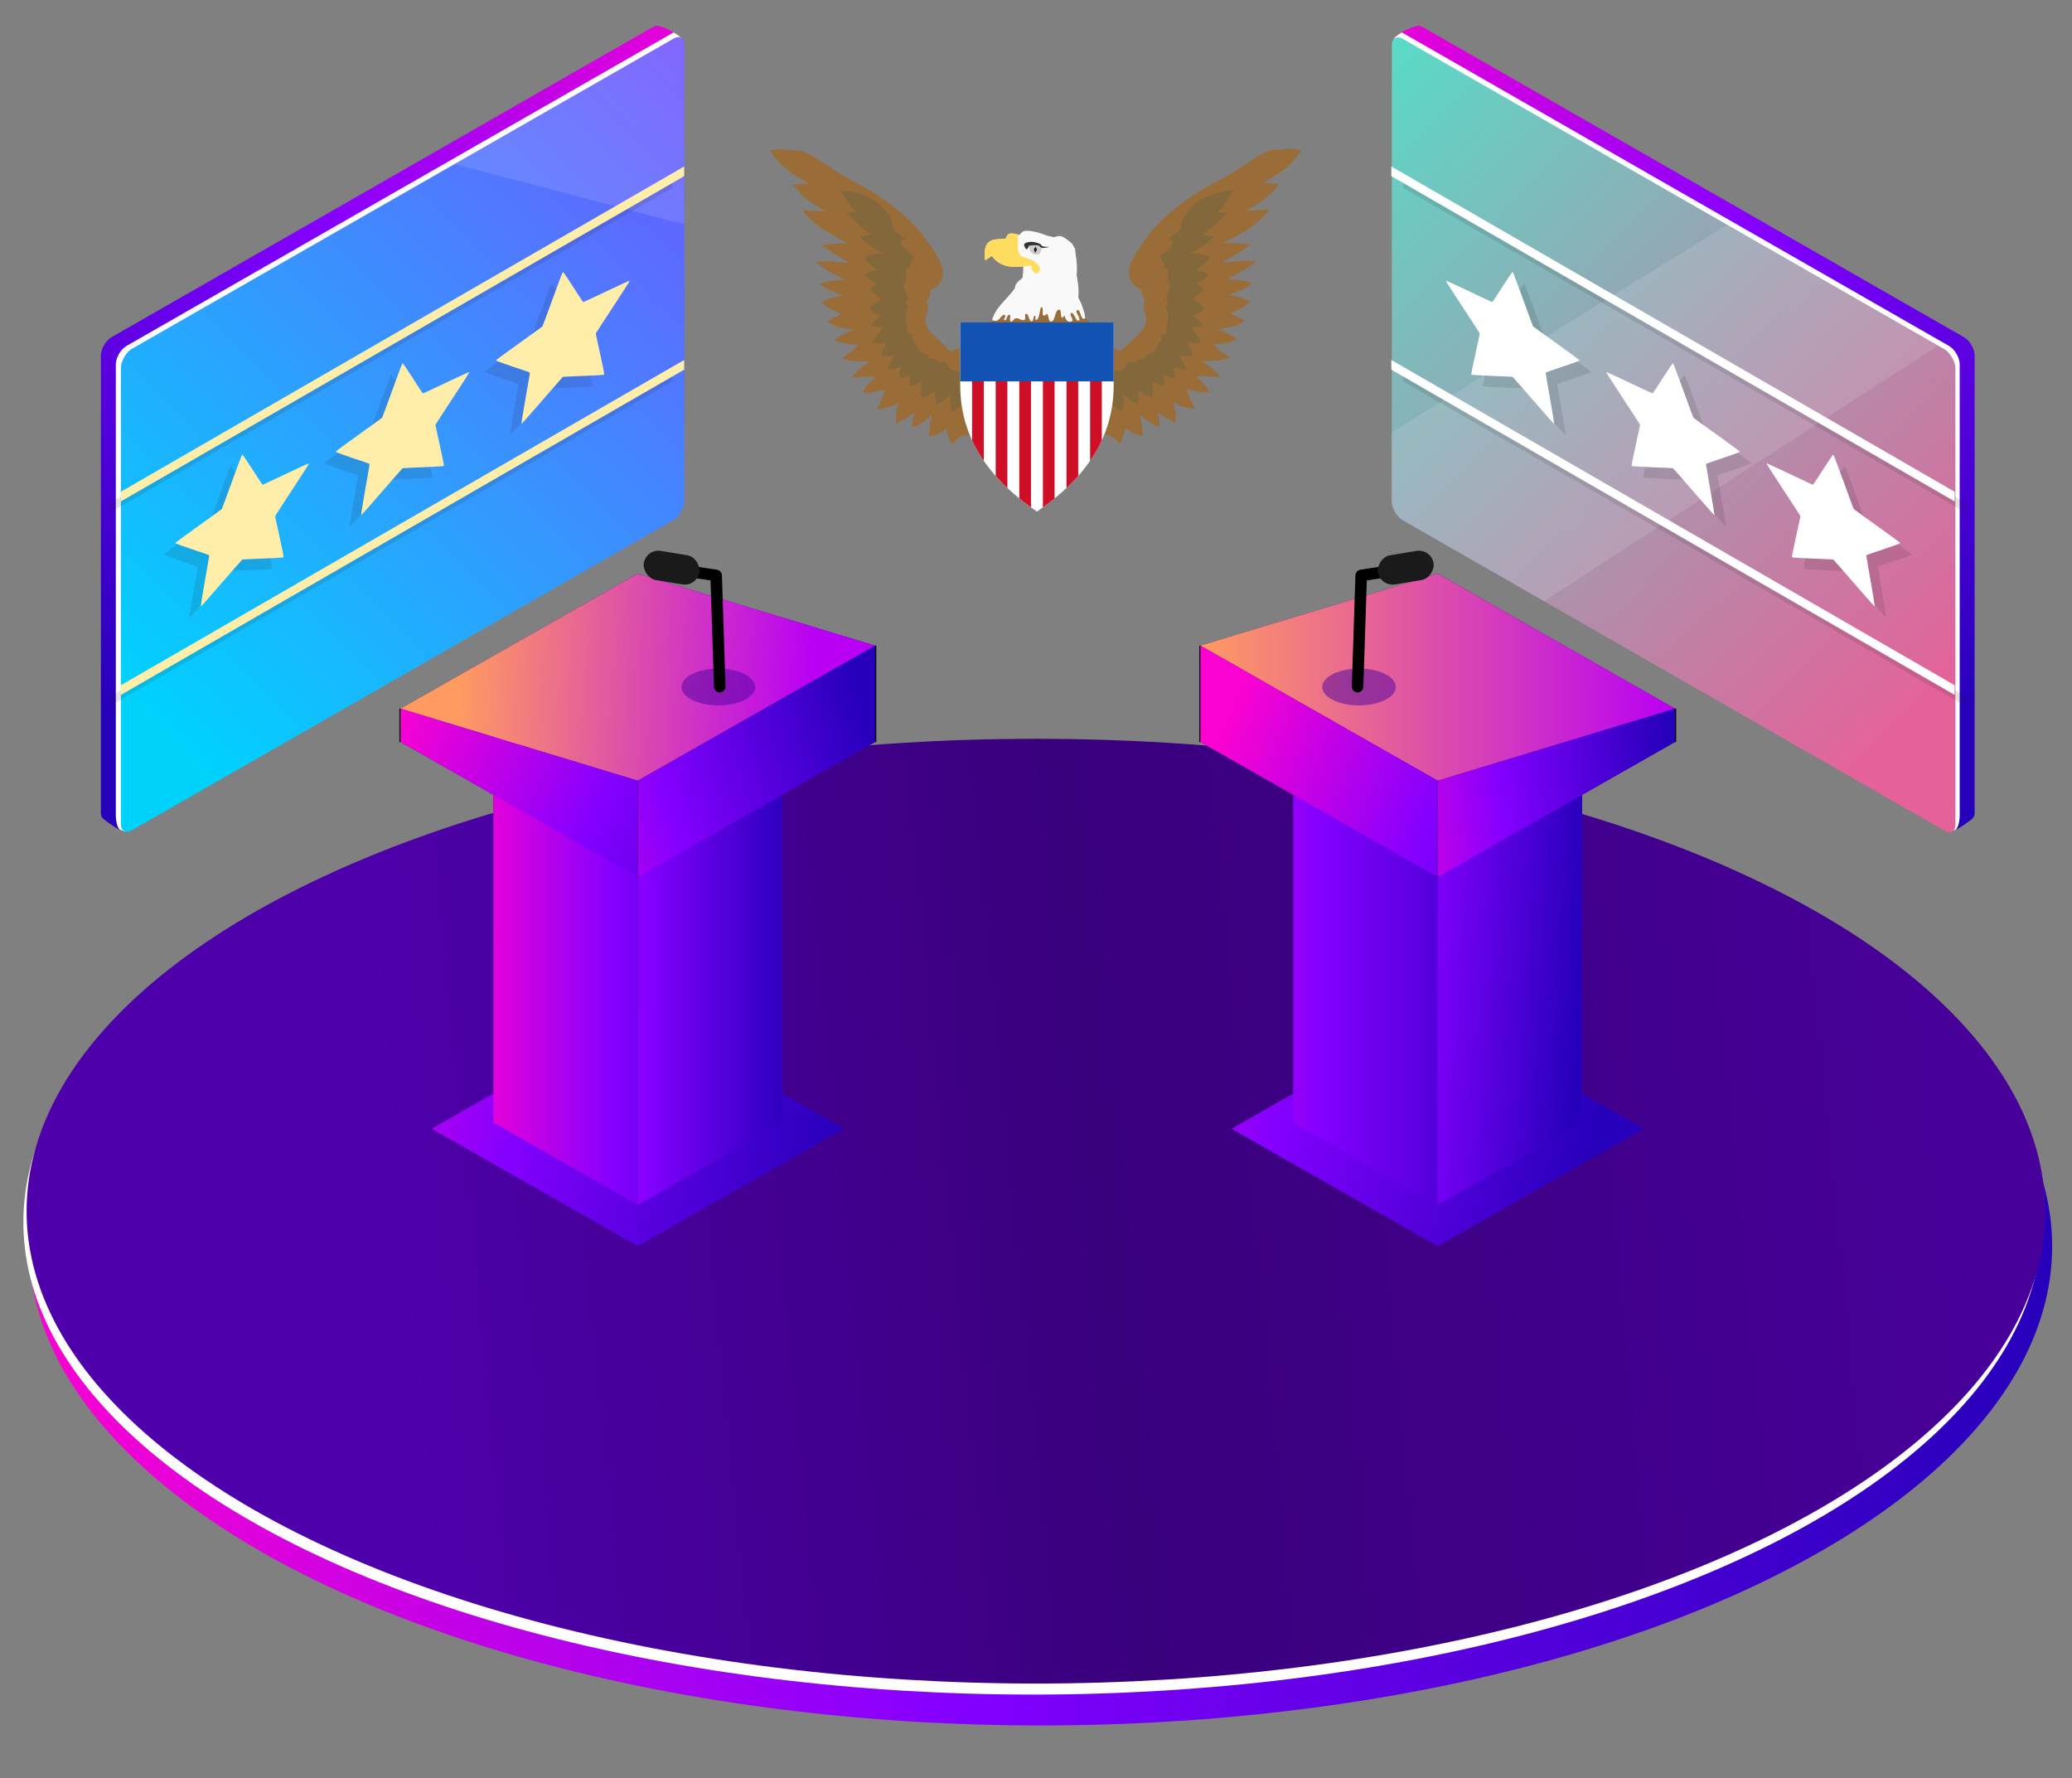 <svg xmlns="http://www.w3.org/2000/svg" xmlns:xlink="http://www.w3.org/1999/xlink" width="717.529" height="615.67" fill="none"><rect width="100%" height="100%" fill="#808080" stroke="none"/><defs><linearGradient id="c"><stop offset="0" style="stop-color:#fa02d1;stop-opacity:1"/><stop offset=".455" style="stop-color:#8400ff;stop-opacity:1"/><stop offset="1" style="stop-color:#2600ba;stop-opacity:1"/></linearGradient><linearGradient xlink:href="#b" id="k" x1="64.583" x2="451.458" y1="74.339" y2="359.723" gradientTransform="translate(460.854 -275.401) scale(.572)" gradientUnits="userSpaceOnUse"/><linearGradient xlink:href="#c" id="j" x1="60.078" x2="395.227" y1="100.551" y2="583.135" gradientTransform="translate(399.87 -46.296) scale(.572)" gradientUnits="userSpaceOnUse"/><linearGradient xlink:href="#d" id="i" x1="-2063.64" x2="-1497.423" y1="1205.219" y2="1150.219" gradientTransform="matrix(1 0 0 1 2290.738 -637.725)" gradientUnits="userSpaceOnUse"/><linearGradient id="d"><stop offset="0" style="stop-color:#4e00aa;stop-opacity:1"/><stop offset=".43" style="stop-color:#39007c;stop-opacity:1"/><stop offset="1" style="stop-color:#48009a;stop-opacity:1"/></linearGradient><linearGradient xlink:href="#e" id="h" x1="-2195.64" x2="-1493.423" y1="1149.219" y2="1149.219" gradientTransform="matrix(1.002 0 0 1.014 2296.528 -642.026)" gradientUnits="userSpaceOnUse"/><linearGradient id="e"><stop offset="0" style="stop-color:#fa02d1;stop-opacity:1"/><stop offset=".455" style="stop-color:#8400ff;stop-opacity:1"/><stop offset="1" style="stop-color:#2600ba;stop-opacity:1"/></linearGradient><linearGradient xlink:href="#f" id="m" x1="64.583" x2="451.458" y1="74.339" y2="359.723" gradientTransform="translate(-363.096 134.211) scale(.572)" gradientUnits="userSpaceOnUse"/><linearGradient xlink:href="#c" id="l" x1="60.078" x2="395.227" y1="100.551" y2="583.135" gradientTransform="matrix(-.572 0 0 .572 315.049 -46.296)" gradientUnits="userSpaceOnUse"/><linearGradient id="f"><stop offset="0" style="stop-color:#7e45ff;stop-opacity:1"/><stop offset="1" style="stop-color:#00d2fe;stop-opacity:1"/></linearGradient><linearGradient id="g"><stop offset="0" style="stop-color:#ff9b61;stop-opacity:1"/><stop offset="1" style="stop-color:#b900f5;stop-opacity:1"/></linearGradient><linearGradient id="b"><stop offset="0" style="stop-color:#4ae8cd;stop-opacity:1"/><stop offset="1" style="stop-color:#e56199;stop-opacity:1"/></linearGradient><linearGradient xlink:href="#c" id="o" x1="337.921" x2="525.321" y1="292.207" y2="292.207" gradientTransform="matrix(.779 0 0 .779 129.633 112.429)" gradientUnits="userSpaceOnUse"/><linearGradient xlink:href="#c" id="p" x1="409.798" x2="539.804" y1="278.418" y2="285.577" gradientTransform="matrix(.779 0 0 .779 129.633 112.429)" gradientUnits="userSpaceOnUse"/><linearGradient xlink:href="#g" id="q" x1="370.127" x2="581.078" y1="156.625" y2="156.625" gradientTransform="matrix(.779 0 0 .779 129.633 112.429)" gradientUnits="userSpaceOnUse"/><linearGradient xlink:href="#e" id="r" x1="439.54" x2="581.078" y1="222.89" y2="208.04" gradientTransform="matrix(.779 0 0 .779 129.633 112.429)" gradientUnits="userSpaceOnUse"/><linearGradient xlink:href="#c" id="s" x1="383.283" x2="585.087" y1="173.886" y2="256.153" gradientTransform="matrix(.779 0 0 .779 129.633 112.429)" gradientUnits="userSpaceOnUse"/><linearGradient xlink:href="#e" id="n" x1="281.974" x2="541.231" y1="348.317" y2="396.317" gradientTransform="matrix(.779 0 0 .779 129.633 112.429)" gradientUnits="userSpaceOnUse"/><linearGradient xlink:href="#c" id="y" x1="539.864" x2="370.127" y1="235.492" y2="185.442" gradientTransform="matrix(-.779 0 0 .779 593.762 112.429)" gradientUnits="userSpaceOnUse"/><linearGradient xlink:href="#e" id="x" x1="581.079" x2="385.993" y1="170.625" y2="263.229" gradientTransform="matrix(-.779 0 0 .779 593.762 112.429)" gradientUnits="userSpaceOnUse"/><linearGradient xlink:href="#g" id="w" x1="554.944" x2="397.544" y1="142.507" y2="148.924" gradientTransform="matrix(-.779 0 0 .779 593.762 112.429)" gradientUnits="userSpaceOnUse"/><linearGradient xlink:href="#c" id="v" x1="553.545" x2="405.041" y1="246.332" y2="246.332" gradientTransform="matrix(-.779 0 0 .779 593.762 112.429)" gradientUnits="userSpaceOnUse"/><linearGradient xlink:href="#c" id="u" x1="526.589" x2="405.96" y1="263.889" y2="263.889" gradientTransform="matrix(-.779 0 0 .779 593.762 112.429)" gradientUnits="userSpaceOnUse"/><linearGradient xlink:href="#e" id="t" x1="643.909" x2="383.973" y1="305.963" y2="357.318" gradientTransform="matrix(-.779 0 0 .779 593.762 112.429)" gradientUnits="userSpaceOnUse"/></defs><g transform="translate(-87.5 -92.125)"><ellipse cx="447.875" cy="523.663" rx="350.283" ry="165.906" style="fill:url(#h);fill-opacity:1;stroke:none;stroke-width:3.241;stroke-linecap:round;stroke-linejoin:round;paint-order:stroke fill markers"/><ellipse cx="445.093" cy="515.318" rx="349.5" ry="163.563" style="fill:#fff;fill-opacity:1;stroke:none;stroke-width:3.215;stroke-linecap:round;stroke-linejoin:round;paint-order:stroke fill markers"/><ellipse cx="446.208" cy="511.493" rx="349.5" ry="163.563" style="fill:url(#i);fill-opacity:1;stroke:none;stroke-width:3.215;stroke-linecap:round;stroke-linejoin:round;paint-order:stroke fill markers"/></g><g transform="translate(1.915)"><path d="M489.193 8.924a.867.867 0 0 0-.128.016c-.8.17-1.702.461-2.614.825-2.411.962-4.886 2.448-5.713 3.65.245.563.482 1.12.492 1.185l1.698.336s3.16.592 3.26.592l.032-.012V169.17c0 2.398 1.675 5.289 3.756 6.48l183.292 112.24c2.443-.012 7.797-4.334 8.031-4.602.378-.46.597-1.14.597-2.006V123.2c0-2.398-1.675-5.288-3.756-6.48L490.76 9.359c-.493-.19-1.113-.461-1.566-.435z" style="fill:url(#j);fill-opacity:1;stroke:none;stroke-width:.701;stroke-linecap:round;stroke-linejoin:round;paint-order:fill markers stroke"/><path d="M483.54 11.228c-1.25.729-2.324 1.492-2.802 2.187.245.563.482 1.12.492 1.185l1.698.336s3.16.592 3.26.592l.032-.012V169.17c0 2.398 1.675 5.289 3.756 6.48l183.291 112.24c.55-.003 1.255-.242 2.007-.585.774-.63 1.282-1.926 1.454-4.655V126.23c0-2.399-1.675-5.288-3.756-6.48L483.645 11.276c-.035-.02-.068-.03-.103-.048h-.001z" style="fill:#fff;fill-opacity:1;stroke:none;stroke-width:.701;stroke-linecap:round;stroke-linejoin:round;paint-order:fill markers stroke"/><rect width="224.834" height="166.685" x="553.087" y="-263.775" ry="4.328" style="fill:url(#k);fill-opacity:1;stroke:none;stroke-width:.752;stroke-linecap:round;stroke-linejoin:round;paint-order:fill markers stroke" transform="skewY(29.811) scale(.868 1)"/><path d="M596.25 77.846c-32.204 19.82-87.445 54.006-116.351 71.904v23.789c0 2.398 1.675 5.288 3.755 6.48l49.102 28.134 136.45-88.507z" style="opacity:.12;fill:#fff;stroke:none;stroke-width:.572px;stroke-linecap:butt;stroke-linejoin:miter;stroke-opacity:1"/><path d="M225.726 8.924a.867.867 0 0 1 .129.016c.8.17 1.702.461 2.613.825h.001c2.41.962 4.886 2.448 5.712 3.65-.244.563-.482 1.12-.491 1.185l-1.699.336s-3.16.592-3.259.592l-.033-.012V169.17c0 2.398-1.675 5.289-3.755 6.48L41.652 287.89c-2.443-.012-7.798-4.334-8.032-4.602-.377-.46-.596-1.14-.596-2.006V123.2c0-2.398 1.675-5.288 3.755-6.48L224.161 9.359c.493-.19 1.112-.461 1.565-.435z" style="fill:url(#l);fill-opacity:1;stroke:none;stroke-width:.701;stroke-linecap:round;stroke-linejoin:round;paint-order:fill markers stroke"/><path d="M231.38 11.228c1.249.729 2.323 1.492 2.801 2.187-.244.563-.482 1.12-.491 1.185l-1.699.336s-3.16.592-3.259.592l-.033-.012V169.17c0 2.398-1.674 5.289-3.755 6.48L41.652 287.89c-.549-.003-1.255-.242-2.006-.585-.774-.63-1.283-1.926-1.454-4.655V126.23c0-2.399 1.675-5.288 3.755-6.48L231.274 11.276c.035-.02.069-.03.104-.048h.001z" style="fill:#fff;fill-opacity:1;stroke:none;stroke-width:.701;stroke-linecap:round;stroke-linejoin:round;paint-order:fill markers stroke"/><rect width="224.834" height="166.685" x="-270.862" y="145.837" ry="4.328" style="fill:url(#m);fill-opacity:1;stroke:none;stroke-width:.752;stroke-linecap:round;stroke-linejoin:round;paint-order:fill markers stroke" transform="matrix(-.868 .497 0 1 0 0)"/><path d="M232.729 12.834c-.45.04-.943.202-1.463.5l-75.864 43.465 79.618 20.9V15.512c0-1.799-.943-2.795-2.291-2.678z" style="opacity:.12;fill:#fff;stroke:none;stroke-width:1px;stroke-linecap:butt;stroke-linejoin:miter;stroke-opacity:1"/><path d="M231.02 61.643 35.936 174.275v3.348L231.02 64.993ZM189 98.173c-.306.183-6.812 18.5-7.06 18.827-.248.328-15.995 11.422-16.09 11.77-.094.347 11.632 4.018 11.727 4.253.095.236-3.133 17.667-2.885 17.7.248.032 14.002-16.015 14.309-16.198.306-.182 14.058-.504 14.306-.832.248-.327-2.979-13.915-2.884-14.263.094-.348 11.823-17.978 11.728-18.213-.094-.235-15.844 7.413-16.092 7.38-.248-.032-6.752-10.606-7.058-10.423zm42.02 30.47L35.936 241.275v3.348l195.084-112.63Zm-97.54 1.152c-.307.182-6.813 18.498-7.061 18.826-.248.328-15.995 11.422-16.09 11.77-.095.348 11.632 4.02 11.726 4.255.095.236-3.132 17.665-2.884 17.698.248.032 14.002-16.013 14.308-16.196.307-.182 14.059-.504 14.307-.832.248-.327-2.98-13.917-2.885-14.265.095-.348 11.823-17.976 11.729-18.211-.095-.235-15.844 7.413-16.092 7.38-.248-.032-6.752-10.607-7.059-10.425zm-55.522 31.623c-.307.182-6.813 18.498-7.06 18.826-.249.328-15.996 11.422-16.09 11.77-.095.348 11.631 4.018 11.726 4.254.095.235-3.133 17.666-2.885 17.699.248.032 14.002-16.015 14.309-16.197.306-.183 14.059-.505 14.306-.833.248-.327-2.979-13.915-2.884-14.263.094-.348 11.823-17.978 11.728-18.213-.094-.235-15.844 7.413-16.092 7.38-.248-.032-6.752-10.605-7.058-10.423z" style="opacity:.12;fill:#1a1a1a;fill-opacity:1;stroke:none;stroke-width:.701;stroke-linecap:round;stroke-linejoin:round;paint-order:fill markers stroke"/><path d="M236.936 57.643 41.852 170.275v3.348l195.084-112.63v-3.35zm-42.02 36.53c-.306.183-6.813 18.5-7.06 18.827-.249.328-15.996 11.422-16.09 11.77-.095.347 11.631 4.018 11.726 4.253.095.236-3.133 17.667-2.885 17.7.248.032 14.003-16.015 14.309-16.198.307-.182 14.059-.504 14.307-.832.248-.327-2.98-13.915-2.885-14.263.095-.348 11.823-17.978 11.728-18.213-.094-.235-15.843 7.413-16.091 7.38-.248-.032-6.752-10.606-7.059-10.423zm42.02 30.47L41.852 237.275v3.348l195.084-112.63v-3.35zm-97.541 1.152c-.307.182-6.813 18.498-7.061 18.826-.248.328-15.995 11.422-16.09 11.77-.095.347 11.632 4.02 11.727 4.255.094.236-3.133 17.665-2.885 17.698.248.032 14.002-16.013 14.309-16.196.306-.182 14.058-.504 14.306-.832.248-.327-2.98-13.917-2.885-14.265.095-.348 11.824-17.976 11.729-18.211-.095-.235-15.844 7.413-16.092 7.38-.248-.032-6.752-10.607-7.058-10.425zm-55.522 31.623c-.306.182-6.813 18.498-7.06 18.826-.248.328-15.996 11.422-16.09 11.77-.095.348 11.632 4.018 11.726 4.254.095.235-3.133 17.666-2.885 17.699.248.032 14.003-16.015 14.309-16.197.307-.183 14.059-.505 14.307-.833.248-.327-2.98-13.915-2.885-14.263.095-.348 11.823-17.978 11.728-18.213-.094-.235-15.843 7.413-16.091 7.38-.248-.032-6.752-10.605-7.059-10.423z" style="fill:#fea;fill-opacity:1;stroke:none;stroke-width:.701;stroke-linecap:round;stroke-linejoin:round;paint-order:fill markers stroke" transform="translate(-1.915)"/><path d="M483.906 61.643 678.99 174.275v3.348L483.906 64.993Zm42.02 36.53c.306.183 6.812 18.5 7.06 18.827.248.328 15.995 11.422 16.09 11.77.095.347-11.632 4.018-11.727 4.253-.094.236 3.133 17.667 2.885 17.7-.248.032-14.002-16.015-14.308-16.198-.307-.182-14.06-.504-14.307-.832-.248-.327 2.98-13.915 2.885-14.263-.095-.348-11.824-17.978-11.729-18.213.095-.235 15.844 7.413 16.092 7.38.248-.032 6.752-10.606 7.059-10.423zm-42.02 30.47L678.99 241.275v3.348l-195.084-112.63Zm97.541 1.152c.307.182 6.813 18.498 7.06 18.826.249.328 15.996 11.422 16.09 11.77.095.348-11.631 4.02-11.726 4.255-.095.236 3.133 17.665 2.885 17.698-.248.032-14.002-16.013-14.309-16.196-.306-.182-14.059-.504-14.307-.832-.248-.327 2.98-13.917 2.885-14.265-.095-.348-11.823-17.976-11.728-18.211.094-.235 15.843 7.413 16.091 7.38.248-.032 6.753-10.607 7.06-10.425zm55.522 31.623c.306.182 6.812 18.498 7.06 18.826.248.328 15.995 11.422 16.09 11.77.095.348-11.632 4.018-11.727 4.254-.094.235 3.133 17.666 2.885 17.699-.248.032-14.002-16.015-14.308-16.197-.307-.183-14.06-.505-14.307-.833-.248-.327 2.98-13.915 2.885-14.263-.095-.348-11.824-17.978-11.729-18.213.095-.235 15.844 7.413 16.092 7.38.248-.032 6.752-10.605 7.059-10.423z" style="opacity:.12;fill:#1a1a1a;fill-opacity:1;stroke:none;stroke-width:.701;stroke-linecap:round;stroke-linejoin:round;paint-order:fill markers stroke"/><path d="M479.906 57.643 674.99 170.275v3.348L479.906 60.993Zm42.02 36.53c.306.183 6.812 18.5 7.06 18.827.248.328 15.995 11.422 16.09 11.77.095.347-11.632 4.018-11.727 4.253-.094.236 3.133 17.667 2.885 17.7-.248.032-14.002-16.015-14.308-16.198-.307-.182-14.06-.504-14.307-.832-.248-.327 2.98-13.915 2.885-14.263-.095-.348-11.824-17.978-11.729-18.213.095-.235 15.844 7.413 16.092 7.38.248-.032 6.752-10.606 7.059-10.423zm-42.02 30.47L674.99 237.275v3.348l-195.084-112.63Zm97.541 1.152c.307.182 6.813 18.498 7.06 18.826.249.328 15.996 11.422 16.09 11.77.095.347-11.631 4.02-11.726 4.255-.095.236 3.133 17.665 2.885 17.698-.248.032-14.002-16.013-14.309-16.196-.306-.182-14.059-.504-14.307-.832-.248-.327 2.98-13.917 2.885-14.265-.095-.348-11.823-17.976-11.728-18.211.094-.235 15.843 7.413 16.091 7.38.248-.032 6.753-10.607 7.06-10.425zm55.522 31.623c.306.182 6.812 18.498 7.06 18.826.248.328 15.995 11.422 16.09 11.77.095.348-11.632 4.018-11.727 4.254-.094.235 3.133 17.666 2.885 17.699-.248.032-14.002-16.015-14.308-16.197-.307-.183-14.06-.505-14.307-.833-.248-.327 2.98-13.915 2.885-14.263-.095-.348-11.824-17.978-11.729-18.213.095-.235 15.844 7.413 16.092 7.38.248-.032 6.752-10.605 7.059-10.423z" style="fill:#fff;fill-opacity:1;stroke:none;stroke-width:.701;stroke-linecap:round;stroke-linejoin:round;paint-order:fill markers stroke"/><path d="M377.835 91.5c1.583.979 3.166 1.88 4.75 4 1.424-2.38 2.229-4.798 2.5-7.25 2.399 1.881 4.902 3.483 8 3.5-.07-3.051-.473-6.213-1.25-9.5 2.631 2.404 5.417 4.5 8.75 5.5.458-2.408-.318-4.57-1-6.75 2.437 1.694 4.649 3.404 8.5 5 .146-3.176-.012-6.308-1.5-9.25 3.137 1.475 6.411 2.677 10.25 2.75-1.506-2.661-2.715-5.618-3.75-8.75 3.248.626 6.318 1.689 10 1.25-1.045-3.039-3.314-4.853-5.5-6.75 1.677-1.143 6.976-.114 10.75 0-2.216-2.737-4.858-5.219-8.25-7.25 4.182-.357 8.363.28 12.545-1.78-3.008-1.908-5.907-3.831-7.295-5.97 3.583-.124 7.166-.477 10.75-2-3.161-2.71-6.066-3.628-9-4.75 4.259-.69 8.664-.843 12.25-4a83.661 83.661 0 0 1-6.5-3.25c3.127-1.369 6.325-2.525 9-5.25-3.012-1.773-6.259-2.375-9.5-3 3.416-1.482 6.833-2.454 10.25-5.25-3.75-1.667-7.5-1.676-11.25-2 4.644-2.364 9.295-4.717 13.25-8-5.88-.726-10.484.145-15.5.5 4.245-2.678 8.385-4.528 12.778-8.351-4.946-.279-7.986-.773-12.278-.399 7.912-4.311 16.054-8.428 21-15.25-3.528.194-7.169.502-10.25.25 5.6-2.82 10.547-6.575 14.5-11.75-2.33-.423-4.707-.774-7.5-.5 7.987-4.128 14.236-8.988 17.75-15-3.368-.926-6.898-.718-10.5 0-5.804-1.566-14.385 7.24-27.53 14.037-13.047 6.749-26.727 16.59-34.47 28.963-7.327 9.693-8.003 16.684-.25 20.25.42 1.619.073 3.347 2 4.75-1.25 2.111-.857 4.405 0 6.75.82 2.526-.008 4.684-1.25 6.75-3.785 4.057-7.045 6.963-10.25 9.75l-5-2.25-11-13.25c.043-1.167-.33-2.333-.75-3.5-.96-3.301-1.504-3.696-2.25-5.5.402-4.069-.249-7.085-.75-10.25.47-4.637-.36-7.974-.75-11.75l-1.25-2.25s-3.194-3.059-5.25-3.5c-.991-.213-3 .5-3 .5l-3.25-.75s-7.062-2.934-10.5-2c-.855.232-2 1.75-2 1.75s-3.31-1.177-4.75-.5c-.816.383-1.5 2.25-1.5 2.25-4.937.27-10.668-.734-9.25 9.75l3-2c4.148 5.346 9.178 5.18 14.25 4.75-.023 1.539-.002 3.162-.25 4.25.603 1.536-3.298 2.24-3.5 5.5-3.833 5.865-10.515 9.415-11 18-9.465 12.048-14.72 7.694-17.75 11-3.206-2.787-6.465-5.693-10.25-9.75-1.242-2.066-2.07-4.224-1.25-6.75.856-2.345 1.249-4.639 0-6.75 1.926-1.403 1.58-3.131 2-4.75 7.753-3.566 7.077-10.557-.25-20.25-7.743-12.374-21.423-22.214-34.471-28.963-13.145-6.798-21.725-15.603-27.53-14.037-3.602-.718-7.131-.926-10.5 0 3.515 6.012 9.764 10.872 17.75 15-2.793-.274-5.17.077-7.5.5 3.953 5.175 8.9 8.93 14.5 11.75-3.08.252-6.722-.056-10.25-.25 4.947 6.822 13.088 10.939 21 15.25-4.291-.374-7.332.12-12.277.399 4.393 3.823 8.532 5.673 12.778 8.351-5.016-.355-9.62-1.226-15.5-.5 3.954 3.283 8.606 5.636 13.25 8-3.75.324-7.5.333-11.25 2 3.416 2.796 6.833 3.768 10.25 5.25-3.242.625-6.488 1.227-9.5 3 2.675 2.725 5.873 3.881 9 5.25a83.661 83.661 0 0 1-6.5 3.25c3.586 3.157 7.99 3.31 12.25 4-2.934 1.122-5.84 2.04-9 4.75 3.583 1.523 7.166 1.876 10.75 2-1.388 2.139-4.287 4.062-7.296 5.97 4.182 2.06 8.364 1.423 12.546 1.78-3.393 2.031-6.034 4.513-8.25 7.25 3.774-.114 9.072-1.143 10.75 0-2.186 1.897-4.456 3.711-5.5 6.75 3.681.439 6.752-.624 10-1.25-1.035 3.132-2.245 6.089-3.75 8.75 3.838-.073 7.112-1.275 10.25-2.75-1.488 2.942-1.646 6.074-1.5 9.25 3.85-1.596 6.063-3.306 8.5-5-.682 2.18-1.459 4.342-1 6.75 3.333-1 6.119-3.096 8.75-5.5-.777 3.287-1.18 6.449-1.25 9.5 3.097-.017 5.601-1.619 8-3.5.27 2.452 1.075 4.87 2.5 7.25 1.583-2.12 3.166-3.021 4.75-4z" style="fill:#9a6c38;fill-opacity:1;stroke:none;stroke-width:1px;stroke-linecap:butt;stroke-linejoin:miter;stroke-opacity:1" transform="matrix(.763 0 0 .763 93.89 80.804)"/><path d="M287.46 69.25c-.423-2.057-.089-3.546.125-5.125-1.539.804-3.109 1.481-4.813 1.625-.781-2.266.17-3.665.625-5.313-1.934.501-3.557 1.728-5.937 1.188.433-2.592 1.855-4.152 3-6-2.029.073-4.125.417-6-.125.188-2.375 1.48-4.087 2.437-6-2.062.253-4.125.555-6.187 0 .837-2.818 2.986-4.586 4.562-6.813-1.802-.298-3.72.209-5.375-1.124 1.308-2.14 2.965-3.003 4.5-4.313-2.164-.666-4.233-1.413-5.25-3.063 1.729-2.356 3.673-3.1 5.563-4.25-1.907-1.308-3.953-2.56-5.063-4.187.406-1.545 1.813-2.277 3-3.188-2.7-.542-4.031-2.111-5.437-3.625 1.875-1.724 3.75-1.995 5.625-2.437-2.974-1.508-4.644-3.575-6.5-5.563 3.208-1.549 6.416-1.923 9.625-1.812-4.257-1.957-8.117-4.378-11.375-7.5L269.96.5c-4.775-2.727-7.614-6.422-11.188-9.75l4.375-.313c-3.225-3.032-4.997-6.55-7.322-9.882 15.895.656 23.89 10.836 23.865 16.617.604 1.867 3.096 3.6 6.01 5.303-5.288.904-.554 4.647 3.89 8.308-1.375 1.665-2.852 3.315-2.122 5.304-3.467-1.11-1.394 3.32-1.59 5.48-2.685 2.032.113 5.56.706 8.485-1.805 1.06-.563 2.121.177 3.182-2.203 3.359-1.02 6.718-.353 10.076-.897 2.665 1.2 2.336 2.474 2.829-.85 1.684.139 3.254 1.945 4.773-.454 2.418 2.33 3.472 4.95 4.596.255 2.076 1.613 1.579 2.828 1.414 1.76 2.448 3.343 1.522 4.95 1.06.944 1.899 1.32 4.112 5.126 4.42l6.955.883-3.242 14.497c-2.774-.18-3.463 2.601-5.834 3.005-1.49-2.512-.546-5.295-.707-7.955-1.47 1.859-3.63 3.373-6.096 4.734-1.049-2.108-.883-4.217-.621-6.325-1.848 1.163-3.26 2.514-6.189 3.214-1.035-2.775-.4-5.178.001-7.633-1.587 1.173-3.244 2.24-5.488 2.428zM402.679 69.25c.423-2.057.088-3.546-.125-5.125 1.538.804 3.108 1.481 4.812 1.625.782-2.266-.17-3.665-.625-5.313 1.934.501 3.557 1.728 5.938 1.188-.433-2.592-1.855-4.152-3-6 2.028.073 4.125.417 6-.125-.188-2.375-1.481-4.087-2.438-6 2.063.253 4.125.555 6.188 0-.837-2.818-2.987-4.586-4.563-6.813 1.803-.298 3.72.209 5.375-1.124-1.307-2.14-2.965-3.003-4.5-4.313 2.164-.666 4.233-1.413 5.25-3.063-1.728-2.356-3.673-3.1-5.562-4.25 1.907-1.308 3.953-2.56 5.062-4.187-.405-1.545-1.813-2.277-3-3.188 2.7-.542 4.032-2.111 5.438-3.625-1.875-1.724-3.75-1.995-5.625-2.437 2.973-1.508 4.643-3.575 6.5-5.563-3.209-1.549-6.417-1.923-9.625-1.812 4.257-1.957 8.116-4.378 11.375-7.5L420.179.5c4.774-2.727 7.613-6.422 11.187-9.75l-4.375-.313c3.225-3.032 4.997-6.55 7.322-9.882-15.895.656-23.89 10.836-23.865 16.617-.603 1.867-3.095 3.6-6.01 5.303 5.288.904.554 4.647-3.89 8.308 1.375 1.665 2.852 3.315 2.122 5.304 3.468-1.11 1.394 3.32 1.591 5.48 2.685 2.032-.114 5.56-.707 8.485 1.805 1.06.563 2.121-.177 3.182 2.203 3.359 1.02 6.718.354 10.076.896 2.665-1.2 2.336-2.475 2.829.851 1.684-.139 3.254-1.945 4.773.455 2.418-2.33 3.472-4.95 4.596-.255 2.076-1.612 1.579-2.828 1.414-1.76 2.448-3.342 1.522-4.95 1.06-.944 1.899-1.32 4.112-5.126 4.42l-6.954.883 3.242 14.497c2.774-.18 3.462 2.601 5.833 3.005 1.49-2.512.547-5.295.707-7.955 1.47 1.859 3.63 3.373 6.097 4.734 1.048-2.108.882-4.217.62-6.325 1.849 1.163 3.26 2.514 6.189 3.214 1.036-2.775.401-5.178-.001-7.633 1.587 1.173 3.245 2.24 5.489 2.428z" style="fill:#82683b;fill-opacity:1;stroke:none;stroke-width:1px;stroke-linecap:butt;stroke-linejoin:miter;stroke-opacity:1" transform="matrix(.763 0 0 .763 93.89 80.804)"/><path d="M310.244 40.418V68.73c0 24.277 12.918 42.463 34.826 57.54 21.907-15.077 34.825-33.263 34.825-57.54V40.418H345.07z" style="fill:#fff;fill-opacity:1;stroke:none;stroke-width:1.241;stroke-linecap:butt;stroke-linejoin:miter;stroke-miterlimit:4;stroke-dasharray:none;stroke-opacity:1" transform="matrix(.763 0 0 .763 93.89 80.804)"/><path d="M317.55 63.285v30.656a62.051 62.051 0 0 0 5.304 9.264v-39.92Zm10.714 0v46.8a85.016 85.016 0 0 0 5.302 5.458V63.285Zm10.713 0v56.99c1.692 1.38 3.47 2.73 5.302 4.059V63.285Zm10.712 0v61.049a118.753 118.753 0 0 0 5.303-4.057V63.285Zm10.711 0v52.26a85.022 85.022 0 0 0 5.305-5.46v-46.8Zm10.713 0v39.926a62.054 62.054 0 0 0 5.305-9.266v-30.66Z" style="opacity:1;fill:#ce0f25;fill-opacity:1;stroke:none;stroke-width:2.9;stroke-linecap:round;stroke-linejoin:round;stroke-miterlimit:4;stroke-dasharray:none;paint-order:stroke fill markers" transform="matrix(.763 0 0 .763 92.429 80.804)"/><path d="M342.438-1.182A5.926 5.926 0 0 0 341-1c-.855.232-2 1.75-2 1.75s-3.309-1.177-4.75-.5c-.816.383-1.5 2.25-1.5 2.25-4.937.27-10.668-.734-9.25 9.75l3-2c4.148 5.346 9.178 5.18 14.25 4.75-.022 1.539-.002 3.162-.25 4.25.604 1.536-3.297 2.24-3.5 5.5-3.29 5.034-8.652 8.383-10.42 14.652.7.19 1.517.347 2.07.24 1.491-.285 2.526-3.264 3.823-2.474.644.393-.913 1.952-.221 2.254 1.019.444 1.133-2.778 2.209-2.498 1 .26-.29 2.632.664 3.027.808.335 1.353-1.234 2.209-1.414 1.35-.283 2.952 1.423 4.088.64.732-.503-.313-2.405.553-2.607 1.379-.322 1.215 3.42 2.629 3.338.967-.056.572-2.654 1.525-2.476.596.111-.268 1.698.332 1.79 2.055.32 1.634-7.122 2.937-5.501.659.818-.792 5.274 1.918 2.967.978-.833.713 3.273 1.973 3.308 2.184.06 1.585-5.124 3.756-5.369 1.117-.126.5 2.376 1.234 3.66.288.504 1.305-1.466 1.328-.918.059 1.344 1.44 3.494 3.227 2.494 1.065-.596-1.431-3.116-.332-3.646 1.431-.69 2.036 4.023 3.447 3.293 1.389-.719-2.116-4.015-.683-4.64 1.507-.66 1.506 4.277 3.093 3.845.261-.071.497-.184.71-.332L368.75 38c.043-1.167-.329-2.333-.75-3.5-.96-3.301-1.504-3.696-2.25-5.5.402-4.069-.248-7.085-.75-10.25.47-4.637-.36-7.974-.75-11.75L363 4.75s-3.194-3.059-5.25-3.5c-.991-.213-3 .5-3 .5L351.5 1s-5.407-2.246-9.063-2.182z" style="fill:#f9f9f9;stroke:none;stroke-width:1px;stroke-linecap:butt;stroke-linejoin:miter;stroke-opacity:1" transform="matrix(.763 0 0 .763 92.429 80.804)"/><path d="M312.16 40.418v26.758h69.65V40.418h-34.826z" style="fill:#1353b4;fill-opacity:1;stroke:none;stroke-width:1px;stroke-linecap:butt;stroke-linejoin:miter;stroke-opacity:1" transform="matrix(.763 0 0 .763 92.429 80.804)"/><path d="M335.6.043c-.513-.015-.99.038-1.35.207-.816.383-1.5 2.25-1.5 2.25-4.937.27-10.668-.734-9.25 9.75l3-2c4.148 5.346 9.178 5.18 14.25 4.75l3.611-.416.266 1.855 1.414 1.768 1.414-.176 1.06-1.767-.884-1.946-2.74-2.209-5.303-1.855-1.238-2.652V.572c-.58-.184-1.575-.494-2.75-.529z" style="fill:#fedc5d;fill-opacity:1;stroke:none;stroke-width:1px;stroke-linecap:butt;stroke-linejoin:miter;stroke-opacity:1" transform="matrix(.763 0 0 .763 92.429 80.804)"/><path d="M341.297 5.657s.433 2.458 1.326 3.182c.861.699 2.296 1.15 3.27.619 1.172-.64 1.503-3.713 1.503-3.713-2.05-.591-4.079-.464-6.1-.088z" style="fill:#ccc;stroke:none;stroke-width:1px;stroke-linecap:butt;stroke-linejoin:miter;stroke-opacity:1" transform="matrix(.763 0 0 .763 93.89 80.804)"/><path d="M341.208 6.276c-.187.42-.884 1.06-.884 1.06s-1.047-1.206-1.06-1.944c-.006-.33.157-.718.442-.884 1.988-1.16 4.817-.636 6.894.353.358.17.442.704.796.884 1.003.512 3.358.354 3.358.354s-2.452.769-3.624.442c-.505-.141-.74-.806-1.237-.973-1.453-.486-4.596.089-4.596.089s-.004.428-.089.619z" style="fill:#333;stroke:none;stroke-width:1px;stroke-linecap:butt;stroke-linejoin:miter;stroke-opacity:1" transform="matrix(.763 0 0 .763 93.89 80.804)"/><path d="m344.452 6.063.633 1.226-.742 1.594-.727-1.531z" style="fill:#1a1a1a;stroke:none;stroke-width:1px;stroke-linecap:butt;stroke-linejoin:miter;stroke-opacity:1" transform="matrix(.763 0 0 .763 93.89 80.804)"/></g><path d="m500.197 198.611-82.181 24.944v33.361l32.16 18.299v103.457l-21.371 12.16 71.392 40.62 71.393-40.62-21.37-12.158V275.213l32.159-18.297v-11.545z" style="fill:#4a00a2;fill-opacity:1;stroke:none;stroke-width:.779px;stroke-linecap:butt;stroke-linejoin:miter;stroke-opacity:1" transform="translate(-2.322)"/><path d="m571.59 390.831-71.393-40.62-71.392 40.62 71.392 40.62z" style="fill:url(#n);fill-opacity:1;stroke:none;stroke-width:.779px;stroke-linecap:butt;stroke-linejoin:miter;stroke-opacity:1" transform="translate(-2.322)"/><path d="m500.197 281.154-50.022-28.461v136.024l50.022 28.461z" style="fill:url(#o);fill-opacity:1;stroke:none;stroke-width:.259px;stroke-linecap:butt;stroke-linejoin:miter;stroke-opacity:1" transform="translate(-2.322)"/><path d="m500.197 281.154 50.023-28.461v136.024l-50.023 28.461z" style="fill:url(#p);fill-opacity:1;stroke:none;stroke-width:.259px;stroke-linecap:butt;stroke-linejoin:miter;stroke-opacity:1" transform="translate(-2.322)"/><path d="M418.016 256.915v-33.36M500.197 303.675v-33.36M582.379 256.915v-11.544" style="fill:none;stroke:#000;stroke-width:.779px;stroke-linecap:butt;stroke-linejoin:miter;stroke-opacity:1" transform="translate(-2.322)"/><path d="m582.379 245.37-82.182-46.759-82.18 24.944 82.18 46.76z" style="fill:url(#q);fill-opacity:1;stroke:none;stroke-width:.897px;stroke-linecap:butt;stroke-linejoin:miter;stroke-opacity:1" transform="translate(-2.322)"/><path d="M500.197 270.314v33.36l82.182-46.759v-11.544z" style="fill:url(#r);fill-opacity:1;stroke:none;stroke-width:.779px;stroke-linecap:butt;stroke-linejoin:miter;stroke-opacity:1" transform="translate(-2.322)"/><path d="m418.016 223.555 82.181 46.76v33.36l-82.18-46.76z" style="fill:url(#s);fill-opacity:1;stroke:none;stroke-width:.779px;stroke-linecap:butt;stroke-linejoin:miter;stroke-opacity:1" transform="translate(-2.322)"/><path d="m223.198 198.611 82.181 24.944v33.361l-32.16 18.299v103.457l21.371 12.16-71.392 40.62-71.393-40.62 21.37-12.158V275.213l-32.159-18.297v-11.545z" style="fill:#4a00a2;fill-opacity:1;stroke:none;stroke-width:.779px;stroke-linecap:butt;stroke-linejoin:miter;stroke-opacity:1" transform="translate(-2.322)"/><path d="m151.805 390.831 71.392-40.62 71.393 40.62-71.393 40.62z" style="fill:url(#t);fill-opacity:1;stroke:none;stroke-width:.779px;stroke-linecap:butt;stroke-linejoin:miter;stroke-opacity:1" transform="translate(-2.322)"/><path d="m223.197 281.154 50.023-28.461v136.024l-50.023 28.461z" style="fill:url(#u);fill-opacity:1;stroke:none;stroke-width:.259px;stroke-linecap:butt;stroke-linejoin:miter;stroke-opacity:1" transform="translate(-2.322)"/><path d="m223.197 281.154-50.022-28.461v136.024l50.022 28.461z" style="fill:url(#v);fill-opacity:1;stroke:none;stroke-width:.259px;stroke-linecap:butt;stroke-linejoin:miter;stroke-opacity:1" transform="translate(-2.322)"/><path d="M305.379 256.915v-33.36M223.197 303.675v-33.36M141.016 256.915v-11.544" style="fill:none;stroke:#000;stroke-width:.779px;stroke-linecap:butt;stroke-linejoin:miter;stroke-opacity:1" transform="translate(-2.322)"/><path d="m141.016 245.37 82.181-46.759 82.182 24.944-82.182 46.76z" style="fill:url(#w);fill-opacity:1;stroke:none;stroke-width:.897px;stroke-linecap:butt;stroke-linejoin:miter;stroke-opacity:1" transform="translate(-2.322)"/><path d="M223.197 270.314v33.36l-82.18-46.759v-11.544z" style="fill:url(#x);fill-opacity:1;stroke:none;stroke-width:.779px;stroke-linecap:butt;stroke-linejoin:miter;stroke-opacity:1" transform="translate(-2.322)"/><path d="m305.379 223.555-82.182 46.76v33.36l82.182-46.76z" style="fill:url(#y);fill-opacity:1;stroke:none;stroke-width:.779px;stroke-linecap:butt;stroke-linejoin:miter;stroke-opacity:1" transform="translate(-2.322)"/><ellipse cx="248.75" cy="237.875" rx="12.75" ry="6.375" style="opacity:.5;fill:#4a00a2;fill-opacity:1;stroke:none;stroke-width:12.34;stroke-linecap:round;stroke-linejoin:round;paint-order:stroke fill markers"/><path d="m249.25 237.75-1.25-38.5-9.75-1.5" style="fill:none;stroke:#000;stroke-width:4;stroke-linecap:round;stroke-linejoin:round;stroke-opacity:1;stroke-miterlimit:4;stroke-dasharray:none"/><rect width="19.5" height="10.25" x="251.688" y="150.988" ry="5.125" style="opacity:1;fill:#1a1a1a;fill-opacity:1;stroke:none;stroke-width:12.34;stroke-linecap:round;stroke-linejoin:round;paint-order:stroke fill markers" transform="rotate(9.36)"/><ellipse cx="-470.627" cy="237.875" rx="12.75" ry="6.375" style="opacity:.5;fill:#4a00a2;fill-opacity:1;stroke:none;stroke-width:12.34;stroke-linecap:round;stroke-linejoin:round;paint-order:stroke fill markers" transform="scale(-1 1)"/><path d="m470.127 237.75 1.25-38.5 9.75-1.5" style="fill:none;stroke:#000;stroke-width:4;stroke-linecap:round;stroke-linejoin:round;stroke-miterlimit:4;stroke-dasharray:none;stroke-opacity:1"/><rect width="19.5" height="10.25" x="-458.111" y="267.987" ry="5.125" style="opacity:1;fill:#1a1a1a;fill-opacity:1;stroke:none;stroke-width:12.34;stroke-linecap:round;stroke-linejoin:round;paint-order:stroke fill markers" transform="scale(-1 1) rotate(9.36)"/></svg>